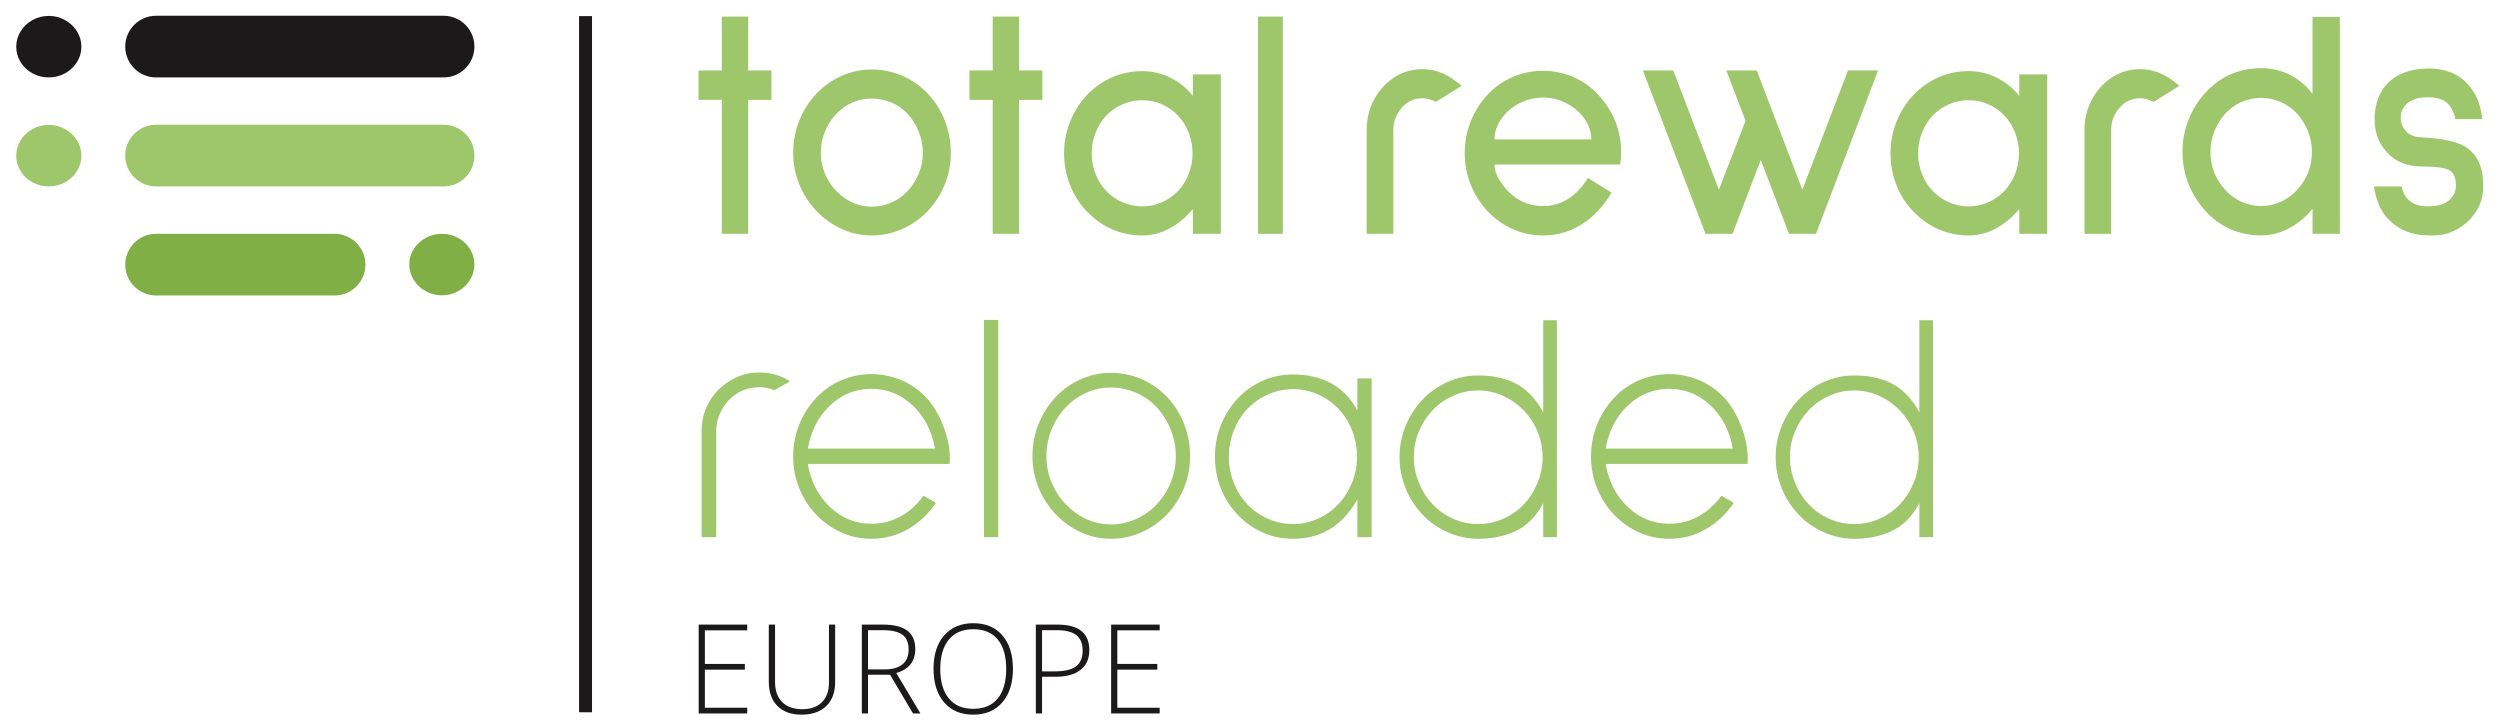 <?xml version="1.0" encoding="UTF-8"?> <svg xmlns="http://www.w3.org/2000/svg" xmlns:xlink="http://www.w3.org/1999/xlink" version="1.1" x="0px" y="0px" viewBox="0 0 482.144 140.439" style="enable-background:new 0 0 482.144 140.439;" xml:space="preserve"> <style type="text/css"> .st0{fill:#9EC66B;} .st1{fill:#1B191A;} .st2{fill:#80B045;} </style> <g id="Alt_big-small"> </g> <g id="Icon_x2B_Line"> <g> <g> <g> <path class="st0" d="M144.29,19.262v25.83h-5.087v-25.83h-4.489v-5.67h4.489V3.198h5.087v10.395h4.489v5.67H144.29z"></path> <path class="st0" d="M162.305,44.147c-1.836-0.84-3.451-1.994-4.848-3.465c-1.397-1.47-2.494-3.171-3.292-5.103 c-0.799-1.932-1.197-3.97-1.197-6.111c0-2.184,0.398-4.263,1.197-6.237c0.798-1.974,1.895-3.695,3.292-5.166 c1.396-1.47,3.012-2.614,4.848-3.434c1.835-0.818,3.771-1.229,5.806-1.229c2.074,0,4.049,0.41,5.925,1.229 c1.875,0.819,3.511,1.964,4.908,3.434c1.396,1.471,2.483,3.192,3.262,5.166c0.778,1.975,1.167,4.054,1.167,6.237 c0,2.142-0.389,4.18-1.167,6.111s-1.866,3.633-3.262,5.103c-1.397,1.471-3.033,2.625-4.908,3.465 c-1.876,0.841-3.851,1.261-5.925,1.261C166.075,45.408,164.14,44.988,162.305,44.147z M161.228,22.035 c-0.918,0.966-1.637,2.101-2.154,3.401c-0.52,1.303-0.778,2.646-0.778,4.032s0.259,2.709,0.778,3.969 c0.518,1.261,1.236,2.374,2.154,3.339c0.917,0.967,1.965,1.723,3.143,2.269c1.176,0.546,2.424,0.819,3.74,0.819 s2.593-0.273,3.83-0.819c1.236-0.546,2.294-1.302,3.172-2.269c0.878-0.965,1.576-2.078,2.095-3.339 c0.519-1.26,0.778-2.583,0.778-3.969s-0.26-2.729-0.778-4.032c-0.519-1.301-1.217-2.436-2.095-3.401s-1.925-1.711-3.142-2.237 c-1.218-0.524-2.505-0.787-3.86-0.787C165.437,19.01,163.143,20.018,161.228,22.035z"></path> <path class="st0" d="M196.539,19.262v25.83h-5.087v-25.83h-4.489v-5.67h4.489V3.198h5.087v10.395h4.489v5.67H196.539z"></path> <path class="st0" d="M230.054,45.092v-4.788c-1.277,1.555-2.753,2.794-4.429,3.717c-1.676,0.925-3.451,1.387-5.326,1.387 c-2.075,0-4.021-0.399-5.836-1.197s-3.422-1.932-4.817-3.402c-1.397-1.427-2.484-3.118-3.262-5.071 c-0.778-1.953-1.168-4.001-1.168-6.143s0.39-4.189,1.168-6.143c0.777-1.953,1.864-3.664,3.262-5.135 c1.396-1.47,3.002-2.604,4.817-3.401s3.761-1.197,5.836-1.197c1.915,0,3.72,0.42,5.416,1.26 c1.695,0.841,3.143,2.017,4.339,3.528v-4.158h5.387v30.744H230.054z M216.498,20.113c-1.218,0.525-2.265,1.25-3.143,2.174 s-1.566,2.026-2.064,3.308c-0.499,1.281-0.748,2.614-0.748,4s0.249,2.709,0.748,3.969c0.498,1.261,1.187,2.353,2.064,3.276 s1.925,1.648,3.143,2.174c1.217,0.525,2.483,0.787,3.801,0.787c1.316,0,2.573-0.262,3.771-0.787 c1.196-0.525,2.233-1.25,3.112-2.174c0.877-0.924,1.565-2.016,2.064-3.276c0.498-1.26,0.748-2.583,0.748-3.969 s-0.25-2.719-0.748-4c-0.499-1.281-1.188-2.384-2.064-3.308c-0.879-0.924-1.916-1.648-3.112-2.174 c-1.197-0.524-2.454-0.787-3.771-0.787C218.981,19.326,217.715,19.588,216.498,20.113z"></path> <path class="st0" d="M242.621,45.092V3.198h4.788v41.895H242.621z"></path> <path class="st0" d="M276.915,19.64c-0.957-0.462-1.815-0.692-2.573-0.692c-1.597,0-2.913,0.588-3.95,1.764 c-1.117,1.26-1.676,2.709-1.676,4.347v20.034h-5.147V25.058c0-2.268,0.548-4.347,1.646-6.237 c1.097-1.89,2.604-3.359,4.519-4.409c1.437-0.714,2.972-1.071,4.608-1.071c1.316,0,2.573,0.252,3.771,0.756 s2.454,1.323,3.771,2.457L276.915,19.64z"></path> <path class="st0" d="M288.227,31.736c0,1.009,0.349,2.059,1.047,3.15c0.698,1.093,1.506,2.016,2.425,2.772 c1.676,1.386,3.63,2.078,5.865,2.078c3.551,0,6.442-1.805,8.678-5.418l4.549,2.835c-1.557,2.646-3.472,4.685-5.746,6.111 c-2.273,1.429-4.768,2.143-7.48,2.143c-2.035,0-3.971-0.41-5.806-1.229c-1.836-0.819-3.452-1.963-4.848-3.434 c-1.397-1.47-2.484-3.171-3.262-5.104c-0.778-1.931-1.168-3.969-1.168-6.11c0-2.143,0.39-4.19,1.168-6.143 c0.777-1.953,1.864-3.664,3.262-5.135c1.355-1.47,2.962-2.604,4.817-3.402c1.855-0.797,3.801-1.196,5.836-1.196 c2.034,0,3.979,0.399,5.835,1.196c1.855,0.799,3.461,1.933,4.818,3.402c2.952,3.192,4.429,6.889,4.429,11.088 c0,0.756-0.06,1.555-0.18,2.394H288.227z M292.955,19.956c-1.437,0.756-2.584,1.754-3.441,2.992 c-0.858,1.239-1.287,2.552-1.287,3.938h18.673c0-1.386-0.429-2.698-1.286-3.938c-0.858-1.238-2.005-2.236-3.441-2.992 s-2.974-1.135-4.608-1.135C295.927,18.821,294.391,19.2,292.955,19.956z"></path> <path class="st0" d="M350.231,45.092h-5.207l-5.446-14.238l-5.446,14.238h-5.207l-12.09-31.5h5.866l8.798,22.995l5.146-13.293 l-3.711-9.702h5.866l8.798,22.995l8.798-22.995h5.806L350.231,45.092z"></path> <path class="st0" d="M389.433,45.092v-4.788c-1.277,1.555-2.753,2.794-4.429,3.717c-1.676,0.925-3.451,1.387-5.326,1.387 c-2.075,0-4.021-0.399-5.836-1.197s-3.422-1.932-4.817-3.402c-1.397-1.427-2.484-3.118-3.262-5.071 c-0.778-1.953-1.168-4.001-1.168-6.143s0.39-4.189,1.168-6.143c0.777-1.953,1.864-3.664,3.262-5.135 c1.396-1.47,3.002-2.604,4.817-3.401s3.761-1.197,5.836-1.197c1.915,0,3.72,0.42,5.416,1.26 c1.695,0.841,3.143,2.017,4.339,3.528v-4.158h5.387v30.744H389.433z M375.877,20.113c-1.218,0.525-2.265,1.25-3.143,2.174 s-1.566,2.026-2.064,3.308c-0.499,1.281-0.748,2.614-0.748,4s0.249,2.709,0.748,3.969c0.498,1.261,1.187,2.353,2.064,3.276 s1.925,1.648,3.143,2.174c1.217,0.525,2.483,0.787,3.801,0.787c1.316,0,2.573-0.262,3.771-0.787 c1.196-0.525,2.233-1.25,3.112-2.174c0.877-0.924,1.565-2.016,2.064-3.276c0.498-1.26,0.748-2.583,0.748-3.969 s-0.25-2.719-0.748-4c-0.499-1.281-1.188-2.384-2.064-3.308c-0.879-0.924-1.916-1.648-3.112-2.174 c-1.197-0.524-2.454-0.787-3.771-0.787C378.36,19.326,377.094,19.588,375.877,20.113z"></path> <path class="st0" d="M415.348,19.64c-0.957-0.462-1.815-0.692-2.573-0.692c-1.597,0-2.913,0.588-3.95,1.764 c-1.117,1.26-1.676,2.709-1.676,4.347v20.034h-5.147V25.058c0-2.268,0.548-4.347,1.646-6.237 c1.097-1.89,2.604-3.359,4.519-4.409c1.437-0.714,2.972-1.071,4.608-1.071c1.316,0,2.573,0.252,3.771,0.756 s2.454,1.323,3.771,2.457L415.348,19.64z"></path> <path class="st0" d="M445.99,45.092v-4.851c-1.277,1.597-2.782,2.856-4.519,3.779c-1.735,0.925-3.541,1.387-5.416,1.387 c-2.115,0-4.091-0.41-5.925-1.229c-1.836-0.819-3.433-1.985-4.788-3.497c-1.397-1.512-2.484-3.244-3.262-5.197 c-0.778-1.953-1.168-4.021-1.168-6.206c0-2.183,0.39-4.252,1.168-6.205c0.777-1.953,1.864-3.686,3.262-5.197 c1.355-1.512,2.952-2.678,4.788-3.497c1.834-0.818,3.81-1.229,5.925-1.229c2.074,0,3.959,0.441,5.655,1.323 s3.122,2.101,4.279,3.654V3.26h5.268v41.832H445.99z M432.285,19.671c-1.197,0.526-2.235,1.271-3.112,2.237 c-0.878,0.966-1.577,2.09-2.095,3.37c-0.52,1.281-0.778,2.614-0.778,4c0,2.814,0.958,5.271,2.873,7.371 c0.877,0.967,1.915,1.723,3.112,2.269s2.454,0.818,3.771,0.818s2.583-0.272,3.801-0.818c1.216-0.546,2.264-1.302,3.142-2.269 c1.915-2.1,2.873-4.557,2.873-7.371c0-1.386-0.26-2.719-0.778-4c-0.519-1.28-1.218-2.404-2.095-3.37 c-0.878-0.966-1.926-1.711-3.142-2.237c-1.218-0.524-2.484-0.787-3.801-0.787S433.482,19.147,432.285,19.671z"></path> <path class="st0" d="M472.743,20.837c-0.759-1.386-2.255-2.079-4.489-2.079c-1.196,0-2.115,0.147-2.753,0.441 c-0.838,0.336-1.466,0.818-1.885,1.448s-0.629,1.323-0.629,2.079c0,0.925,0.319,1.765,0.958,2.521 c0.678,0.798,1.774,1.219,3.291,1.26c2.673,0.126,4.838,0.463,6.494,1.008c1.655,0.547,2.933,1.491,3.83,2.835 c0.898,1.345,1.347,3.234,1.347,5.67c0,2.479-0.897,4.621-2.693,6.426c-0.878,0.883-1.905,1.597-3.082,2.143 c-1.177,0.545-2.404,0.819-3.681,0.819h-0.897c-3.193,0-5.767-0.966-7.721-2.898c-1.597-1.554-2.595-3.737-2.993-6.552h5.327 c0.199,1.008,0.599,1.827,1.197,2.457c0.917,0.924,2.193,1.386,3.83,1.386c0.438,0,0.758-0.021,0.958-0.063 c1.396-0.083,2.493-0.493,3.291-1.229c0.798-0.733,1.197-1.647,1.197-2.74c0-1.512-0.439-2.498-1.316-2.961 c-0.878-0.462-2.574-0.692-5.088-0.692c-3.152,0-5.565-1.05-7.241-3.15c-1.357-1.596-2.035-3.611-2.035-6.048 c0-0.546,0.02-0.966,0.06-1.26c0.319-2.73,1.386-4.82,3.202-6.269c1.815-1.449,4.22-2.174,7.212-2.174 c2.194,0,4.109,0.504,5.746,1.512c1.156,0.756,2.154,1.807,2.992,3.15c0.798,1.345,1.316,3.023,1.556,5.04l-0.119,0.062h-5.088 C473.401,22.223,473.142,21.509,472.743,20.837z"></path> <path class="st0" d="M149.378,75.243c-1.078-0.378-2.056-0.567-2.933-0.567c-2.274,0-4.23,0.819-5.865,2.457 c-0.759,0.798-1.357,1.723-1.796,2.771c-0.439,1.051-0.658,2.122-0.658,3.214v20.475h-2.813V83.118 c0-2.226,0.569-4.231,1.706-6.017s2.702-3.182,4.698-4.189c1.437-0.714,3.012-1.071,4.729-1.071 c2.193,0,4.169,0.567,5.925,1.701L149.378,75.243z"></path> <path class="st0" d="M155.782,89.48c0.638,3.487,2.095,6.279,4.369,8.379c2.234,2.101,4.867,3.15,7.9,3.15 c2.074,0,3.97-0.482,5.686-1.449c1.715-0.966,3.172-2.288,4.369-3.969l2.394,1.386c-1.437,2.143-3.231,3.833-5.387,5.071 c-2.154,1.24-4.509,1.859-7.062,1.859c-2.035,0-3.971-0.41-5.806-1.229c-1.836-0.819-3.452-1.963-4.848-3.434 c-1.397-1.47-2.484-3.171-3.262-5.104c-0.778-1.931-1.168-3.969-1.168-6.11c0-2.143,0.39-4.19,1.168-6.143 c0.777-1.953,1.864-3.664,3.262-5.135c1.355-1.47,2.962-2.604,4.817-3.402c1.855-0.797,3.801-1.196,5.836-1.196 c2.034,0,3.979,0.399,5.835,1.196c1.855,0.799,3.461,1.933,4.818,3.402c1.276,1.386,2.343,3.172,3.201,5.354 c0.858,2.185,1.287,4.306,1.287,6.363l-0.06,1.008H155.782z M160.151,78.14c-2.274,2.101-3.731,4.894-4.369,8.379h24.538 c-0.639-3.485-2.095-6.278-4.369-8.379c-2.234-2.1-4.868-3.149-7.899-3.149C165.019,74.991,162.386,76.041,160.151,78.14z"></path> <path class="st0" d="M189.775,103.592V61.698h2.753v41.895H189.775z"></path> <path class="st0" d="M208.449,102.647c-1.836-0.84-3.451-1.994-4.848-3.465c-1.397-1.47-2.494-3.171-3.292-5.103 c-0.799-1.932-1.197-3.97-1.197-6.111c0-2.184,0.398-4.263,1.197-6.237c0.798-1.974,1.895-3.695,3.292-5.166 c1.396-1.47,3.012-2.614,4.848-3.434c1.835-0.818,3.771-1.229,5.806-1.229c2.074,0,4.049,0.41,5.925,1.229 c1.875,0.819,3.511,1.964,4.908,3.434c1.396,1.471,2.483,3.192,3.262,5.166c0.778,1.975,1.167,4.054,1.167,6.237 c0,2.142-0.389,4.18-1.167,6.111s-1.866,3.633-3.262,5.103c-1.397,1.471-3.033,2.625-4.908,3.465 c-1.876,0.841-3.851,1.261-5.925,1.261C212.22,103.908,210.284,103.488,208.449,102.647z M209.497,75.747 c-1.497,0.672-2.823,1.617-3.98,2.835c-1.157,1.219-2.064,2.646-2.723,4.284c-0.659,1.638-0.988,3.339-0.988,5.103 s0.329,3.444,0.988,5.04c0.658,1.597,1.565,3.003,2.723,4.221c1.157,1.219,2.483,2.174,3.98,2.867 c1.496,0.692,3.082,1.039,4.758,1.039s3.292-0.347,4.848-1.039c1.557-0.693,2.893-1.648,4.01-2.867 c1.157-1.218,2.055-2.624,2.693-4.221c0.638-1.596,0.958-3.276,0.958-5.04s-0.329-3.465-0.987-5.103 c-0.659-1.639-1.547-3.065-2.664-4.284c-1.117-1.218-2.453-2.163-4.01-2.835c-1.556-0.672-3.172-1.008-4.848-1.008 S210.993,75.075,209.497,75.747z"></path> <path class="st0" d="M261.776,103.592v-7.245c-1.517,2.604-3.302,4.516-5.356,5.733c-2.056,1.219-4.399,1.827-7.032,1.827 c-2.075,0-4.021-0.399-5.836-1.197s-3.422-1.932-4.817-3.402c-1.397-1.427-2.484-3.118-3.262-5.071 c-0.778-1.953-1.168-4.001-1.168-6.143s0.39-4.189,1.168-6.143c0.777-1.953,1.864-3.664,3.262-5.135 c1.396-1.47,3.002-2.604,4.817-3.401s3.761-1.197,5.836-1.197c2.872,0,5.356,0.589,7.451,1.764 c2.095,1.177,3.74,2.92,4.938,5.229v-6.237h2.753v30.618H261.776z M244.569,76.061c-1.536,0.673-2.863,1.597-3.979,2.772 c-1.118,1.176-1.996,2.573-2.634,4.189c-0.639,1.617-0.958,3.308-0.958,5.071s0.319,3.444,0.958,5.04 c0.638,1.597,1.516,2.982,2.634,4.158c1.116,1.176,2.443,2.101,3.979,2.771c1.535,0.673,3.143,1.009,4.818,1.009 c1.635,0,3.211-0.336,4.728-1.009c1.517-0.671,2.833-1.596,3.95-2.771s2.005-2.562,2.663-4.158 c0.659-1.596,0.988-3.276,0.988-5.04s-0.32-3.454-0.958-5.071c-0.639-1.616-1.517-3.014-2.634-4.189s-2.434-2.1-3.949-2.772 c-1.518-0.671-3.112-1.008-4.788-1.008S246.104,75.39,244.569,76.061z"></path> <path class="st0" d="M279.192,102.647c-1.876-0.84-3.492-1.974-4.848-3.401c-1.397-1.47-2.484-3.16-3.262-5.072 c-0.778-1.91-1.168-3.915-1.168-6.016s0.39-4.105,1.168-6.017c0.777-1.911,1.864-3.602,3.262-5.072 c1.355-1.427,2.972-2.561,4.848-3.401c1.875-0.84,3.83-1.26,5.865-1.26c2.912,0,5.396,0.557,7.451,1.669 c2.055,1.113,3.761,2.93,5.117,5.449V61.76h2.634v41.832h-2.634v-6.552c-1.316,2.479-3.032,4.242-5.147,5.292 s-4.589,1.575-7.421,1.575C283.022,103.908,281.067,103.488,279.192,102.647z M280.27,76.313 c-1.517,0.673-2.834,1.597-3.95,2.772c-1.157,1.219-2.056,2.604-2.693,4.158c-0.639,1.554-0.957,3.192-0.957,4.914 c0,1.723,0.329,3.381,0.987,4.977c0.658,1.597,1.546,2.982,2.663,4.158c1.116,1.176,2.434,2.101,3.95,2.771 c1.516,0.673,3.112,1.009,4.788,1.009s3.281-0.336,4.817-1.009c1.536-0.671,2.863-1.596,3.98-2.771 c1.116-1.176,2.005-2.562,2.663-4.158c0.658-1.596,0.987-3.254,0.987-4.977c0-1.722-0.329-3.371-0.987-4.946 c-0.658-1.574-1.566-2.95-2.723-4.126c-1.158-1.176-2.484-2.1-3.98-2.772c-1.496-0.671-3.082-1.008-4.758-1.008 S281.785,75.642,280.27,76.313z"></path> <path class="st0" d="M309.655,89.48c0.638,3.487,2.095,6.279,4.369,8.379c2.234,2.101,4.867,3.15,7.9,3.15 c2.074,0,3.97-0.482,5.686-1.449c1.715-0.966,3.172-2.288,4.369-3.969l2.394,1.386c-1.437,2.143-3.231,3.833-5.387,5.071 c-2.154,1.24-4.509,1.859-7.062,1.859c-2.035,0-3.971-0.41-5.806-1.229c-1.836-0.819-3.452-1.963-4.848-3.434 c-1.397-1.47-2.484-3.171-3.262-5.104c-0.778-1.931-1.168-3.969-1.168-6.11c0-2.143,0.39-4.19,1.168-6.143 c0.777-1.953,1.864-3.664,3.262-5.135c1.355-1.47,2.962-2.604,4.817-3.402c1.855-0.797,3.801-1.196,5.836-1.196 c2.034,0,3.979,0.399,5.835,1.196c1.855,0.799,3.461,1.933,4.818,3.402c1.276,1.386,2.343,3.172,3.201,5.354 c0.858,2.185,1.287,4.306,1.287,6.363l-0.06,1.008H309.655z M314.024,78.14c-2.274,2.101-3.731,4.894-4.369,8.379h24.538 c-0.639-3.485-2.095-6.278-4.369-8.379c-2.234-2.1-4.868-3.149-7.899-3.149C318.892,74.991,316.259,76.041,314.024,78.14z"></path> <path class="st0" d="M351.729,102.647c-1.876-0.84-3.492-1.974-4.848-3.401c-1.397-1.47-2.484-3.16-3.262-5.072 c-0.778-1.91-1.168-3.915-1.168-6.016s0.39-4.105,1.168-6.017c0.777-1.911,1.864-3.602,3.262-5.072 c1.355-1.427,2.972-2.561,4.848-3.401c1.875-0.84,3.83-1.26,5.865-1.26c2.912,0,5.396,0.557,7.451,1.669 c2.055,1.113,3.761,2.93,5.117,5.449V61.76h2.634v41.832h-2.634v-6.552c-1.316,2.479-3.032,4.242-5.147,5.292 s-4.589,1.575-7.421,1.575C355.56,103.908,353.604,103.488,351.729,102.647z M352.807,76.313 c-1.517,0.673-2.834,1.597-3.95,2.772c-1.157,1.219-2.056,2.604-2.693,4.158c-0.639,1.554-0.957,3.192-0.957,4.914 c0,1.723,0.329,3.381,0.987,4.977c0.658,1.597,1.546,2.982,2.663,4.158c1.116,1.176,2.434,2.101,3.95,2.771 c1.516,0.673,3.112,1.009,4.788,1.009s3.281-0.336,4.817-1.009c1.536-0.671,2.863-1.596,3.98-2.771 c1.116-1.176,2.005-2.562,2.663-4.158c0.658-1.596,0.987-3.254,0.987-4.977c0-1.722-0.329-3.371-0.987-4.946 c-0.658-1.574-1.566-2.95-2.723-4.126c-1.158-1.176-2.484-2.1-3.98-2.772c-1.496-0.671-3.082-1.008-4.758-1.008 S354.322,75.642,352.807,76.313z"></path> <path class="st1" d="M144.109,137.592h-9.363V120.46h9.363v1.102h-8.168v6.48h7.711v1.102h-7.711v7.348h8.168V137.592z"></path> <path class="st1" d="M161.066,120.46v11.086c0,1.969-0.57,3.508-1.711,4.617s-2.73,1.664-4.77,1.664 c-1.984,0-3.533-0.557-4.646-1.67s-1.67-2.666-1.67-4.658V120.46h1.207v11.086c0,1.648,0.457,2.932,1.371,3.85 s2.207,1.377,3.879,1.377c1.633,0,2.898-0.451,3.797-1.354s1.348-2.154,1.348-3.756V120.46H161.066z"></path> <path class="st1" d="M167.405,130.127v7.465h-1.195V120.46h4.078c2.125,0,3.695,0.393,4.711,1.178s1.523,1.967,1.523,3.545 c0,1.148-0.303,2.117-0.908,2.906s-1.525,1.355-2.76,1.699l4.652,7.805h-1.43l-4.418-7.465H167.405z M167.405,129.096h3.27 c1.445,0,2.566-0.322,3.363-0.967s1.195-1.596,1.195-2.854c0-1.305-0.391-2.254-1.172-2.848s-2.055-0.891-3.82-0.891h-2.836 V129.096z"></path> <path class="st1" d="M195.354,129.002c0,2.719-0.68,4.869-2.039,6.451s-3.234,2.373-5.625,2.373 c-2.383,0-4.254-0.791-5.613-2.373s-2.039-3.74-2.039-6.475c0-2.727,0.686-4.873,2.057-6.439s3.244-2.35,5.619-2.35 c2.391,0,4.262,0.787,5.613,2.361S195.354,126.276,195.354,129.002z M181.339,129.002c0,2.453,0.547,4.35,1.641,5.689 s2.664,2.01,4.711,2.01c2.062,0,3.639-0.664,4.729-1.992s1.635-3.23,1.635-5.707c0-2.469-0.545-4.361-1.635-5.678 s-2.658-1.975-4.705-1.975c-2.039,0-3.611,0.664-4.717,1.992S181.339,126.557,181.339,129.002z"></path> <path class="st1" d="M210.084,125.381c0,1.656-0.562,2.926-1.688,3.809s-2.719,1.324-4.781,1.324h-2.648v7.078h-1.195V120.46 h4.195C208.045,120.46,210.084,122.1,210.084,125.381z M200.967,129.483h2.355c1.93,0,3.324-0.318,4.184-0.955 s1.289-1.67,1.289-3.1c0-1.32-0.406-2.299-1.219-2.936s-2.07-0.955-3.773-0.955h-2.836V129.483z"></path> <path class="st1" d="M223.654,137.592h-9.363V120.46h9.363v1.102h-8.168v6.48h7.711v1.102h-7.711v7.348h8.168V137.592z"></path> </g> </g> <g> <rect x="111.674" y="3.107" class="st1" width="2.5" height="134.259"></rect> </g> <g> <path class="st1" d="M6.261,14.138c-0.965-0.529-1.728-1.25-2.288-2.161c-0.561-0.911-0.841-1.895-0.841-2.954 c0-1.075,0.28-2.067,0.841-2.978c0.56-0.911,1.323-1.635,2.288-2.172s2.008-0.806,3.129-0.806c1.138,0,2.189,0.268,3.154,0.806 c0.965,0.537,1.732,1.261,2.301,2.172c0.569,0.911,0.853,1.903,0.853,2.978c0,1.059-0.285,2.044-0.853,2.954 c-0.569,0.911-1.336,1.631-2.301,2.161c-0.965,0.53-2.016,0.794-3.154,0.794C8.269,14.932,7.226,14.668,6.261,14.138z"></path> <path class="st1" d="M85.55,14.932H30.099c-3.284,0-5.946-2.662-5.946-5.946v0c0-3.284,2.662-5.946,5.946-5.946H85.55 c3.284,0,5.946,2.662,5.946,5.946v0C91.496,12.27,88.834,14.932,85.55,14.932z"></path> </g> <g> <path class="st0" d="M6.261,35.158c-0.965-0.529-1.728-1.25-2.288-2.161c-0.561-0.911-0.841-1.895-0.841-2.954 c0-1.075,0.28-2.067,0.841-2.978c0.56-0.911,1.323-1.635,2.288-2.172c0.965-0.537,2.008-0.806,3.129-0.806 c1.138,0,2.189,0.268,3.154,0.806c0.965,0.537,1.732,1.261,2.301,2.172c0.569,0.911,0.853,1.903,0.853,2.978 c0,1.059-0.285,2.044-0.853,2.954c-0.569,0.911-1.336,1.631-2.301,2.161c-0.965,0.53-2.016,0.794-3.154,0.794 C8.269,35.952,7.226,35.687,6.261,35.158z"></path> <path class="st0" d="M85.55,35.952H30.099c-3.284,0-5.946-2.662-5.946-5.946v0c0-3.284,2.662-5.946,5.946-5.946H85.55 c3.284,0,5.946,2.662,5.946,5.946v0C91.496,33.29,88.834,35.952,85.55,35.952z"></path> </g> <g> <path class="st2" d="M88.367,45.887c0.965,0.529,1.728,1.25,2.288,2.161c0.561,0.911,0.841,1.895,0.841,2.954 c0,1.075-0.28,2.067-0.841,2.978c-0.56,0.911-1.323,1.635-2.288,2.172c-0.965,0.537-2.008,0.806-3.129,0.806 c-1.138,0-2.189-0.268-3.154-0.806c-0.965-0.537-1.732-1.261-2.301-2.172c-0.569-0.911-0.853-1.903-0.853-2.978 c0-1.059,0.285-2.044,0.853-2.954c0.569-0.911,1.336-1.631,2.301-2.161c0.965-0.53,2.016-0.794,3.154-0.794 C86.359,45.092,87.402,45.357,88.367,45.887z"></path> <path class="st2" d="M30.099,45.092h34.431c3.284,0,5.946,2.662,5.946,5.946v0c0,3.284-2.662,5.946-5.946,5.946H30.099 c-3.284,0-5.946-2.662-5.946-5.946v0C24.152,47.755,26.815,45.092,30.099,45.092z"></path> </g> </g> </g> </svg> 